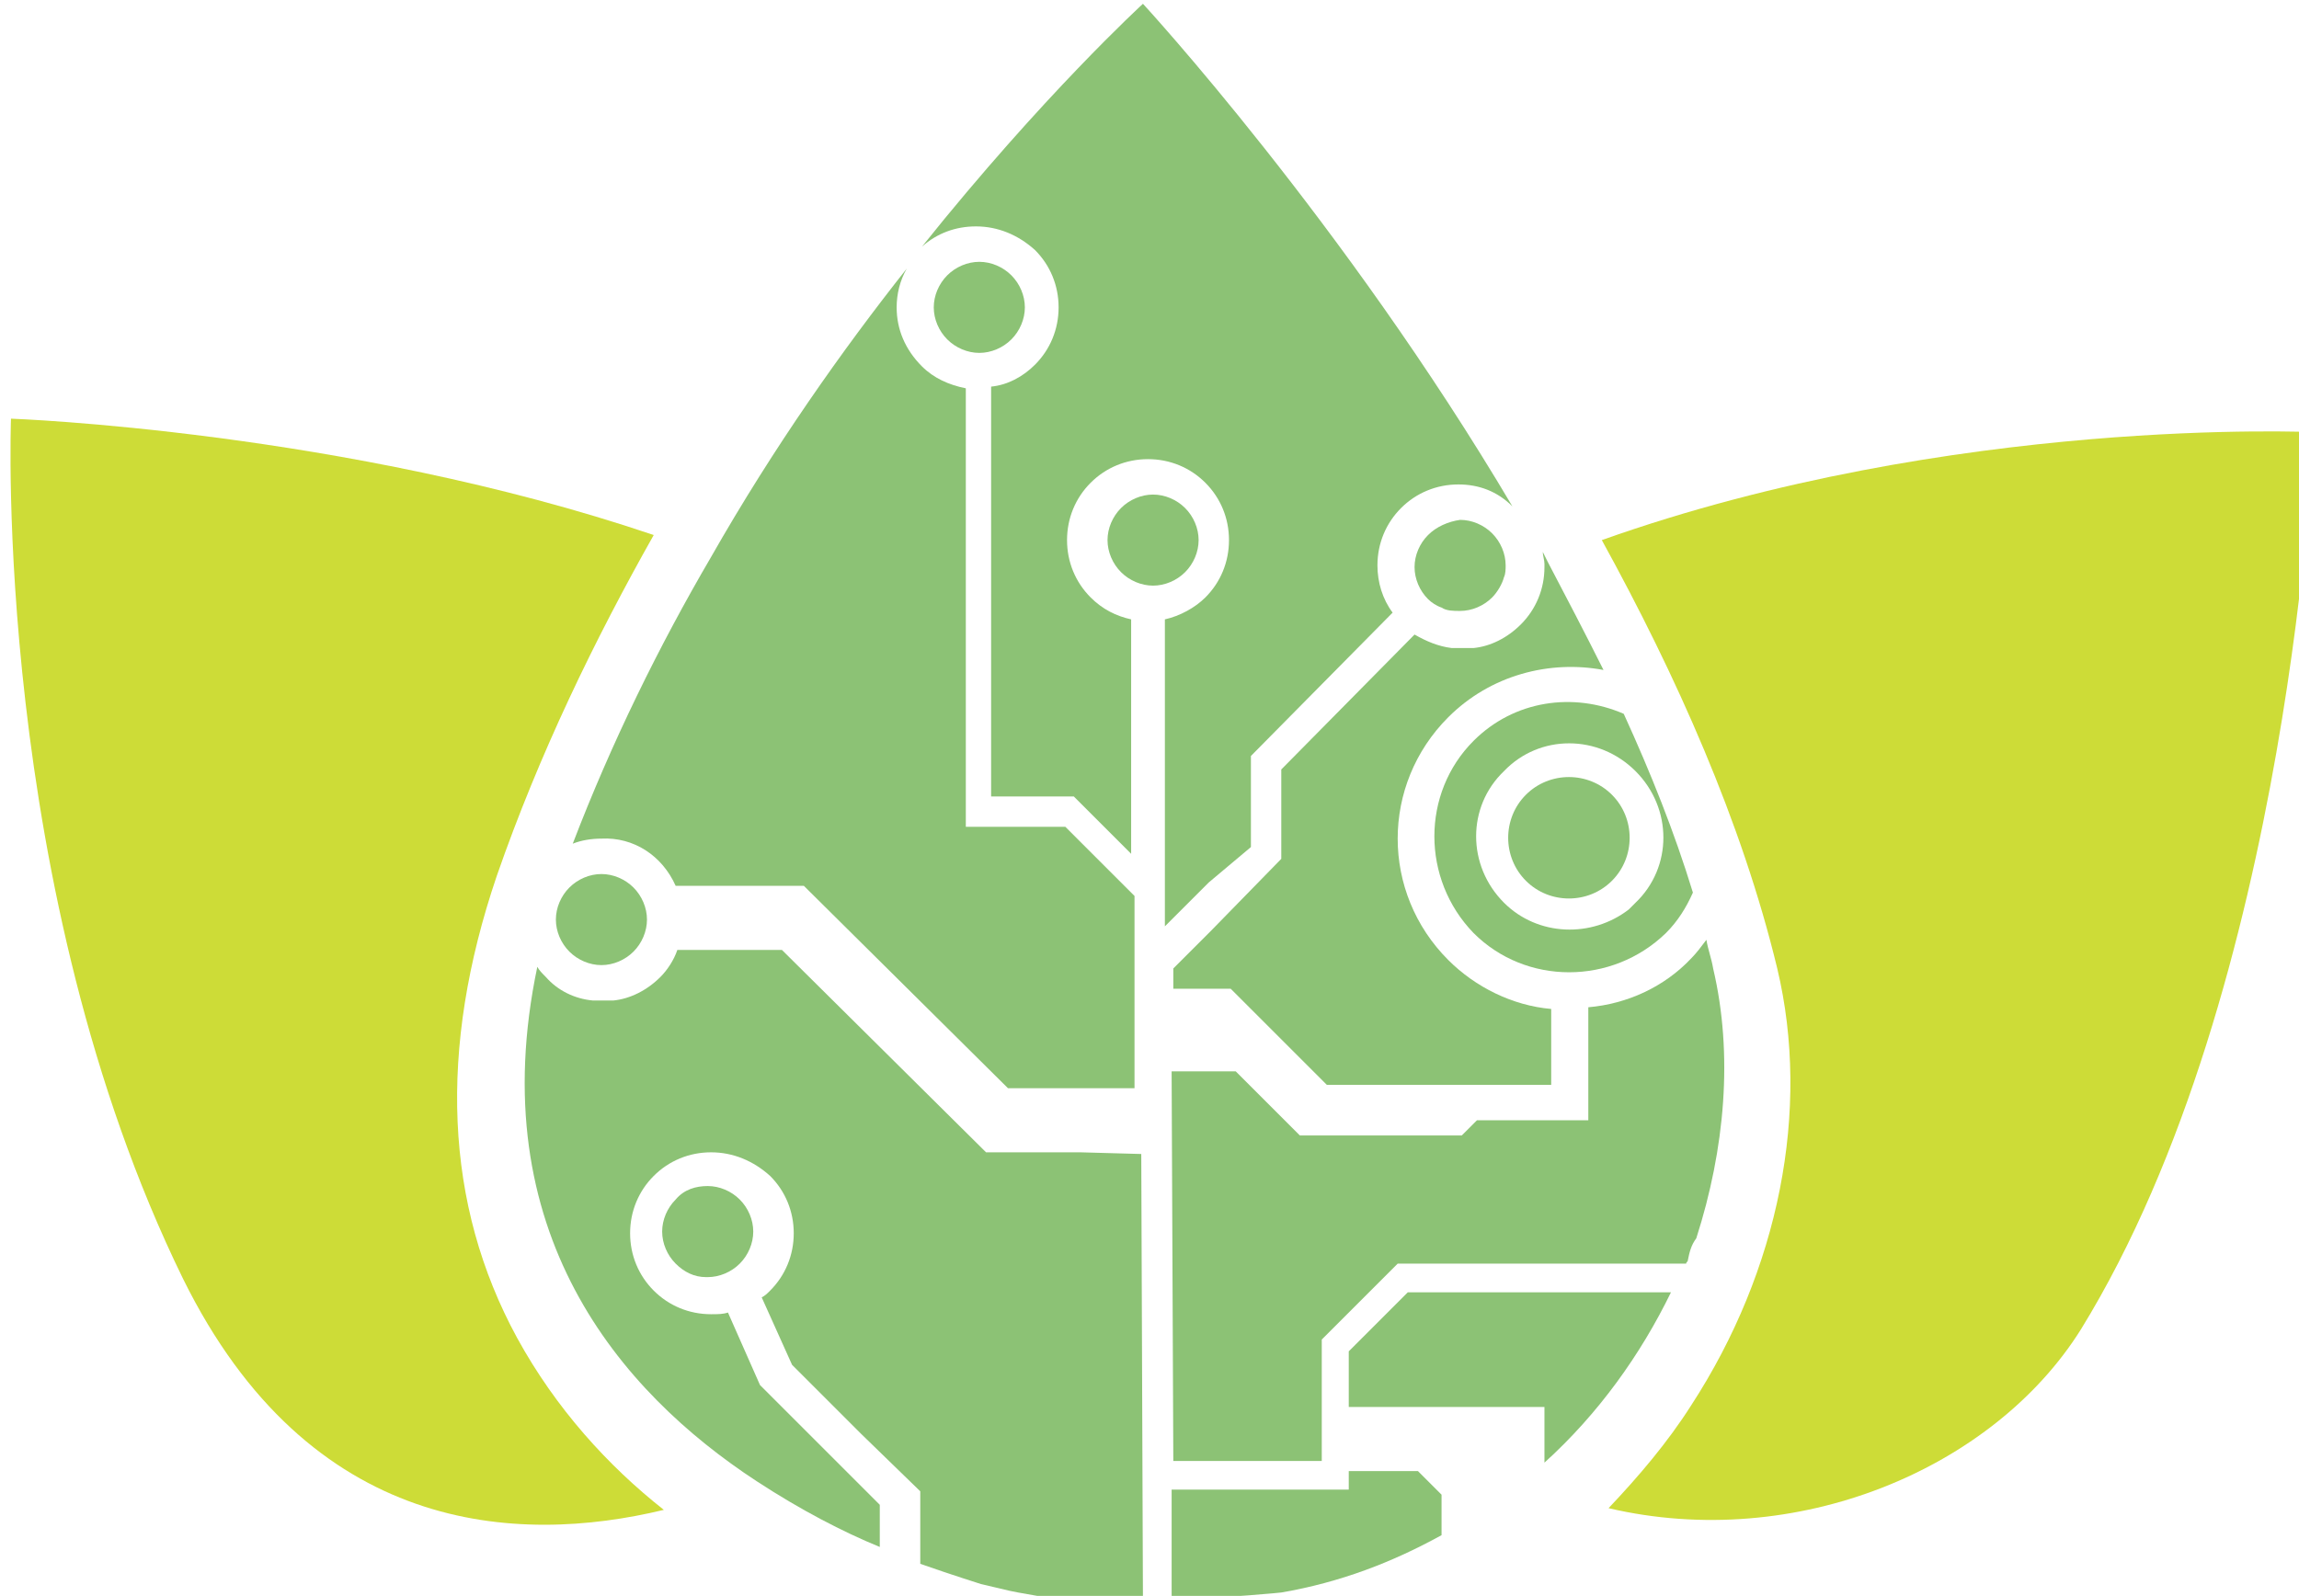 <?xml version="1.0" encoding="UTF-8" standalone="no"?>
<!-- Created with Inkscape (http://www.inkscape.org/) -->

<svg
   width="49.476mm"
   height="34.354mm"
   viewBox="0 0 49.476 34.354"
   version="1.1"
   id="svg1"
   inkscape:version="1.3 (0e150ed, 2023-07-21)"
   sodipodi:docname="logo_only.svg"
   xmlns:inkscape="http://www.inkscape.org/namespaces/inkscape"
   xmlns:sodipodi="http://sodipodi.sourceforge.net/DTD/sodipodi-0.dtd"
   xmlns="http://www.w3.org/2000/svg"
   xmlns:svg="http://www.w3.org/2000/svg">
  <sodipodi:namedview
     id="namedview1"
     pagecolor="#ffffff"
     bordercolor="#000000"
     borderopacity="0.25"
     inkscape:showpageshadow="2"
     inkscape:pageopacity="0.0"
     inkscape:pagecheckerboard="0"
     inkscape:deskcolor="#d1d1d1"
     inkscape:document-units="mm"
     inkscape:zoom="0.2102413"
     inkscape:cx="118.91098"
     inkscape:cy="68.96837"
     inkscape:window-width="1712"
     inkscape:window-height="1042"
     inkscape:window-x="0"
     inkscape:window-y="70"
     inkscape:window-maximized="0"
     inkscape:current-layer="layer1" />
  <defs
     id="defs1" />
  <g
     inkscape:label="Calque 1"
     inkscape:groupmode="layer"
     id="layer1"
     transform="translate(-73.554,-130.175)">
    <g
       data-item-type="image"
       data-item="Image"
       data-logo-item=""
       id="logo__item--logo_0"
       class="logo__item"
       transform="matrix(0.265,0,0,0.265,-69.233,80.243)">
      <g
         class="logo__item__inner"
         transform="matrix(1.37,0,0,1.37,529.436,149)"
         id="g18">
        <g
           id="g17">
          <g
             id="g2">
            <path
               fill="#cddc37"
               d="m 101.8,60.8 c 4.4,8 8.3,16.7 10.4,25.4 2,8.4 0.1,17.9 -5.1,25.9 -1.4,2.2 -3.1,4.2 -4.9,6.1 11.1,2.6 22.8,-2.3 28,-10.6 12.5,-20.3 13.8,-53.2 13.8,-53.2 0,0 -21.4,-1 -42.2,6.4 z"
               data-part-id="logo__item--logo_0__0"
               id="path1" />
            <path
               fill="#cddc37"
               d="M 37.5,108.1 C 33.2,100.2 32.8,91 36.3,80.7 38.8,73.5 42.1,66.7 45.6,60.5 27.3,54.3 7.5,53.6 7.5,53.6 c 0,0 -1.1,27.9 10.2,51 7.5,15.2 19.8,15.8 28.5,13.7 -3.3,-2.6 -6.4,-6 -8.7,-10.2 z"
               data-part-id="logo__item--logo_0__1"
               id="path2" />
          </g>
          <g
             id="g16">
            <path
               fill="#8cc275"
               d="m 108.4,86.2 c -0.1,-0.6 -0.3,-1.1 -0.4,-1.7 -0.3,0.4 -0.6,0.8 -0.9,1.1 -1.6,1.7 -3.8,2.7 -6.1,2.9 v 6.7 h -6.6 l -0.9,0.9 h -9.6 l -3.8,-3.8 h -1 -2.8 l 0.1,23.1 h 8.8 v -7.2 l 1,-1 3.5,-3.5 h 17.1 c 0,-0.1 0.1,-0.1 0.1,-0.2 0.1,-0.5 0.2,-0.9 0.5,-1.3 1.7,-5.3 2.2,-10.9 1,-16 z"
               data-part-id="logo__item--logo_0__2"
               id="path3" />
            <path
               fill="#8cc275"
               d="m 91.5,60.5 c -0.5,0.5 -0.8,1.2 -0.8,1.9 0,0.7 0.3,1.4 0.8,1.9 0.2,0.2 0.5,0.4 0.8,0.5 0.3,0.2 0.7,0.2 1.1,0.2 0.7,0 1.4,-0.3 1.9,-0.8 0.3,-0.3 0.6,-0.8 0.7,-1.2 0.1,-0.2 0.1,-0.5 0.1,-0.7 0,-0.7 -0.3,-1.4 -0.8,-1.9 -0.5,-0.5 -1.2,-0.8 -1.9,-0.8 -0.7,0.1 -1.4,0.4 -1.9,0.9 z"
               data-part-id="logo__item--logo_0__3"
               id="path4" />
            <path
               fill="#8cc275"
               d="m 87.2,108.5 -0.4,0.4 v 3.3 h 4.2 7.4 v 3.3 c 3.2,-2.9 5.7,-6.4 7.5,-10.1 H 90.3 Z"
               data-part-id="logo__item--logo_0__4"
               id="path5" />
            <path
               fill="#8cc275"
               d="m 102.4,81 c 1.4,-1.4 1.4,-3.7 0,-5.1 -1.4,-1.4 -3.7,-1.4 -5.1,0 -1.4,1.4 -1.4,3.7 0,5.1 1.4,1.4 3.7,1.4 5.1,0 z"
               data-part-id="logo__item--logo_0__5"
               id="path6" />
            <path
               fill="#8cc275"
               d="m 46.9,81.3 h 7.6 l 12.1,12 h 5.2 2.3 V 81.9 L 70,77.8 H 69.6 64.1 V 70 51.8 c -1,-0.2 -1.9,-0.6 -2.6,-1.3 -1,-1 -1.5,-2.2 -1.5,-3.5 0,-0.8 0.2,-1.6 0.6,-2.3 -3.8,4.8 -7.9,10.6 -11.6,17.1 -3.1,5.3 -5.9,11 -8.2,17 0.5,-0.2 1.1,-0.3 1.7,-0.3 1.9,-0.1 3.6,1 4.4,2.8 z"
               data-part-id="logo__item--logo_0__6"
               id="path7" />
            <path
               fill="#8cc275"
               d="m 79.8,87.4 5.7,5.7 h 13.3 v -4.5 c -2.3,-0.2 -4.5,-1.3 -6.1,-2.9 -4,-4 -4,-10.4 0,-14.4 2.5,-2.5 6,-3.4 9.2,-2.8 -1.1,-2.2 -2.2,-4.3 -3.3,-6.4 -0.1,-0.2 -0.2,-0.4 -0.3,-0.6 0,0.2 0.1,0.5 0.1,0.7 0,0.1 0,0.2 0,0.2 0,1.3 -0.5,2.5 -1.4,3.4 -0.8,0.8 -1.8,1.3 -2.8,1.4 v 0 h -0.6 c 0,0 0,0 -0.1,0 h -0.6 v 0 c -0.8,-0.1 -1.5,-0.4 -2.2,-0.8 l -7.9,8 v 5.3 l -4.2,4.3 -2.2,2.2 v 1.2 h 2.2 z"
               data-part-id="logo__item--logo_0__7"
               id="path8" />
            <path
               fill="#8cc275"
               d="m 66.8,48.9 c 0.5,-0.5 0.8,-1.2 0.8,-1.9 0,-0.7 -0.3,-1.4 -0.8,-1.9 -0.5,-0.5 -1.2,-0.8 -1.9,-0.8 -0.7,0 -1.4,0.3 -1.9,0.8 -0.5,0.5 -0.8,1.2 -0.8,1.9 0,0.7 0.3,1.4 0.8,1.9 0.5,0.5 1.2,0.8 1.9,0.8 0.7,0 1.4,-0.3 1.9,-0.8 z"
               data-part-id="logo__item--logo_0__8"
               id="path9" />
            <path
               fill="#8cc275"
               d="m 46.9,99.9 c -0.5,0.5 -0.8,1.2 -0.8,1.9 0,0.7 0.3,1.4 0.8,1.9 0.5,0.5 1.1,0.8 1.8,0.8 h 0.1 c 0.7,0 1.4,-0.3 1.9,-0.8 0.5,-0.5 0.8,-1.2 0.8,-1.9 0,-0.7 -0.3,-1.4 -0.8,-1.9 -0.5,-0.5 -1.2,-0.8 -1.9,-0.8 -0.7,0 -1.4,0.2 -1.9,0.8 z"
               data-part-id="logo__item--logo_0__9"
               id="path10" />
            <path
               fill="#8cc275"
               d="m 42.5,86 c 0.7,0 1.4,-0.3 1.9,-0.8 0.5,-0.5 0.8,-1.2 0.8,-1.9 0,-0.7 -0.3,-1.4 -0.8,-1.9 -0.5,-0.5 -1.2,-0.8 -1.9,-0.8 -0.7,0 -1.4,0.3 -1.9,0.8 -0.5,0.5 -0.8,1.2 -0.8,1.9 0,0.7 0.3,1.4 0.8,1.9 0.5,0.5 1.2,0.8 1.9,0.8 z"
               data-part-id="logo__item--logo_0__10"
               id="path11" />
            <path
               fill="#8cc275"
               d="m 65,122.7 1.7,0.4 m 0,0 0.5,0.1 1.7,0.3 h 0.2 l 1.7,0.2 h 0.5 l 1.7,0.1 h 1.6 L 74.5,97.2 70.9,97.1 H 65.3 L 53.2,85.1 H 47 c -0.2,0.6 -0.6,1.2 -1,1.6 -0.8,0.8 -1.8,1.3 -2.8,1.4 v 0 H 42.7 42.6 42 v 0 C 40.9,88 39.9,87.5 39.2,86.7 39,86.5 38.8,86.3 38.7,86.1 c -3.3,15.7 4.9,25.2 13,30.5 2.6,1.7 5.1,3 7.3,3.9 V 118 l -3.2,-3.2 -3.9,-3.9 -1.9,-4.3 c -0.3,0.1 -0.6,0.1 -1,0.1 -1.3,0 -2.5,-0.5 -3.4,-1.4 -0.9,-0.9 -1.4,-2.1 -1.4,-3.4 0,-1.3 0.5,-2.5 1.4,-3.4 0.9,-0.9 2.1,-1.4 3.4,-1.4 1.3,0 2.5,0.5 3.5,1.4 0.9,0.9 1.4,2.1 1.4,3.4 0,1.3 -0.5,2.5 -1.4,3.4 -0.2,0.2 -0.3,0.3 -0.5,0.4 l 1.8,4 4.1,4.1 3.5,3.4 v 4.3 c 2,0.7 3.3,1.1 3.6,1.2"
               data-part-id="logo__item--logo_0__11"
               id="path12"
               sodipodi:nodetypes="cccccccccccccccssccccsccccccccssssscsscccccc" />
            <path
               fill="#8cc275"
               d="m 81,79 v -3.8 -1.6 l 8.4,-8.5 c -0.6,-0.8 -0.9,-1.8 -0.9,-2.8 0,-1.3 0.5,-2.5 1.4,-3.4 0.9,-0.9 2.1,-1.4 3.4,-1.4 1.2,0 2.3,0.4 3.2,1.3 C 86.5,41.9 74.6,29 74.6,29 c 0,0 -5.9,5.4 -13.1,14.4 0.9,-0.8 2,-1.2 3.2,-1.2 1.3,0 2.5,0.5 3.5,1.4 0.9,0.9 1.4,2.1 1.4,3.4 0,1.3 -0.5,2.5 -1.4,3.4 -0.7,0.7 -1.6,1.2 -2.6,1.3 v 20 4.3 h 2.9 2 l 3.4,3.4 V 65.5 c -0.9,-0.2 -1.7,-0.6 -2.4,-1.3 -0.9,-0.9 -1.4,-2.1 -1.4,-3.4 0,-1.3 0.5,-2.5 1.4,-3.4 0.9,-0.9 2.1,-1.4 3.4,-1.4 1.3,0 2.5,0.5 3.4,1.4 0.9,0.9 1.4,2.1 1.4,3.4 0,1.3 -0.5,2.5 -1.4,3.4 -0.6,0.6 -1.5,1.1 -2.4,1.3 v 18.2 l 2.6,-2.6 z"
               data-part-id="logo__item--logo_0__12"
               id="path13" />
            <path
               fill="#8cc275"
               d="m 94.2,72.7 c -3.1,3.1 -3.1,8.2 0,11.4 3.1,3.1 8.2,3.1 11.4,0 0.7,-0.7 1.2,-1.5 1.6,-2.4 -1.1,-3.6 -2.5,-7.1 -4.1,-10.6 -3,-1.3 -6.5,-0.8 -8.9,1.6 z m 9.6,1.8 c 2.2,2.2 2.2,5.7 0,7.8 l -0.4,0.4 v 0 c -2.2,1.7 -5.4,1.6 -7.4,-0.4 -2.2,-2.2 -2.2,-5.7 0,-7.8 2.1,-2.2 5.6,-2.2 7.8,0 z"
               data-part-id="logo__item--logo_0__13"
               id="path14" />
            <path
               fill="#8cc275"
               d="m 90.9,116 h -4.1 v 1.1 H 76.3 v 6.5 c 3.7,-0.1 6.5,-0.4 6.5,-0.4 3.5,-0.6 6.6,-1.8 9.5,-3.4 v -2.4 z"
               data-part-id="logo__item--logo_0__14"
               id="path15" />
            <path
               fill="#8cc275"
               d="m 77.9,60.8 c 0,-0.7 -0.3,-1.4 -0.8,-1.9 -0.5,-0.5 -1.2,-0.8 -1.9,-0.8 -0.7,0 -1.4,0.3 -1.9,0.8 -0.5,0.5 -0.8,1.2 -0.8,1.9 0,0.7 0.3,1.4 0.8,1.9 0.5,0.5 1.2,0.8 1.9,0.8 0.7,0 1.4,-0.3 1.9,-0.8 0.5,-0.5 0.8,-1.2 0.8,-1.9 z"
               data-part-id="logo__item--logo_0__15"
               id="path16" />
          </g>
        </g>
      </g>
    </g>
  </g>
</svg>
